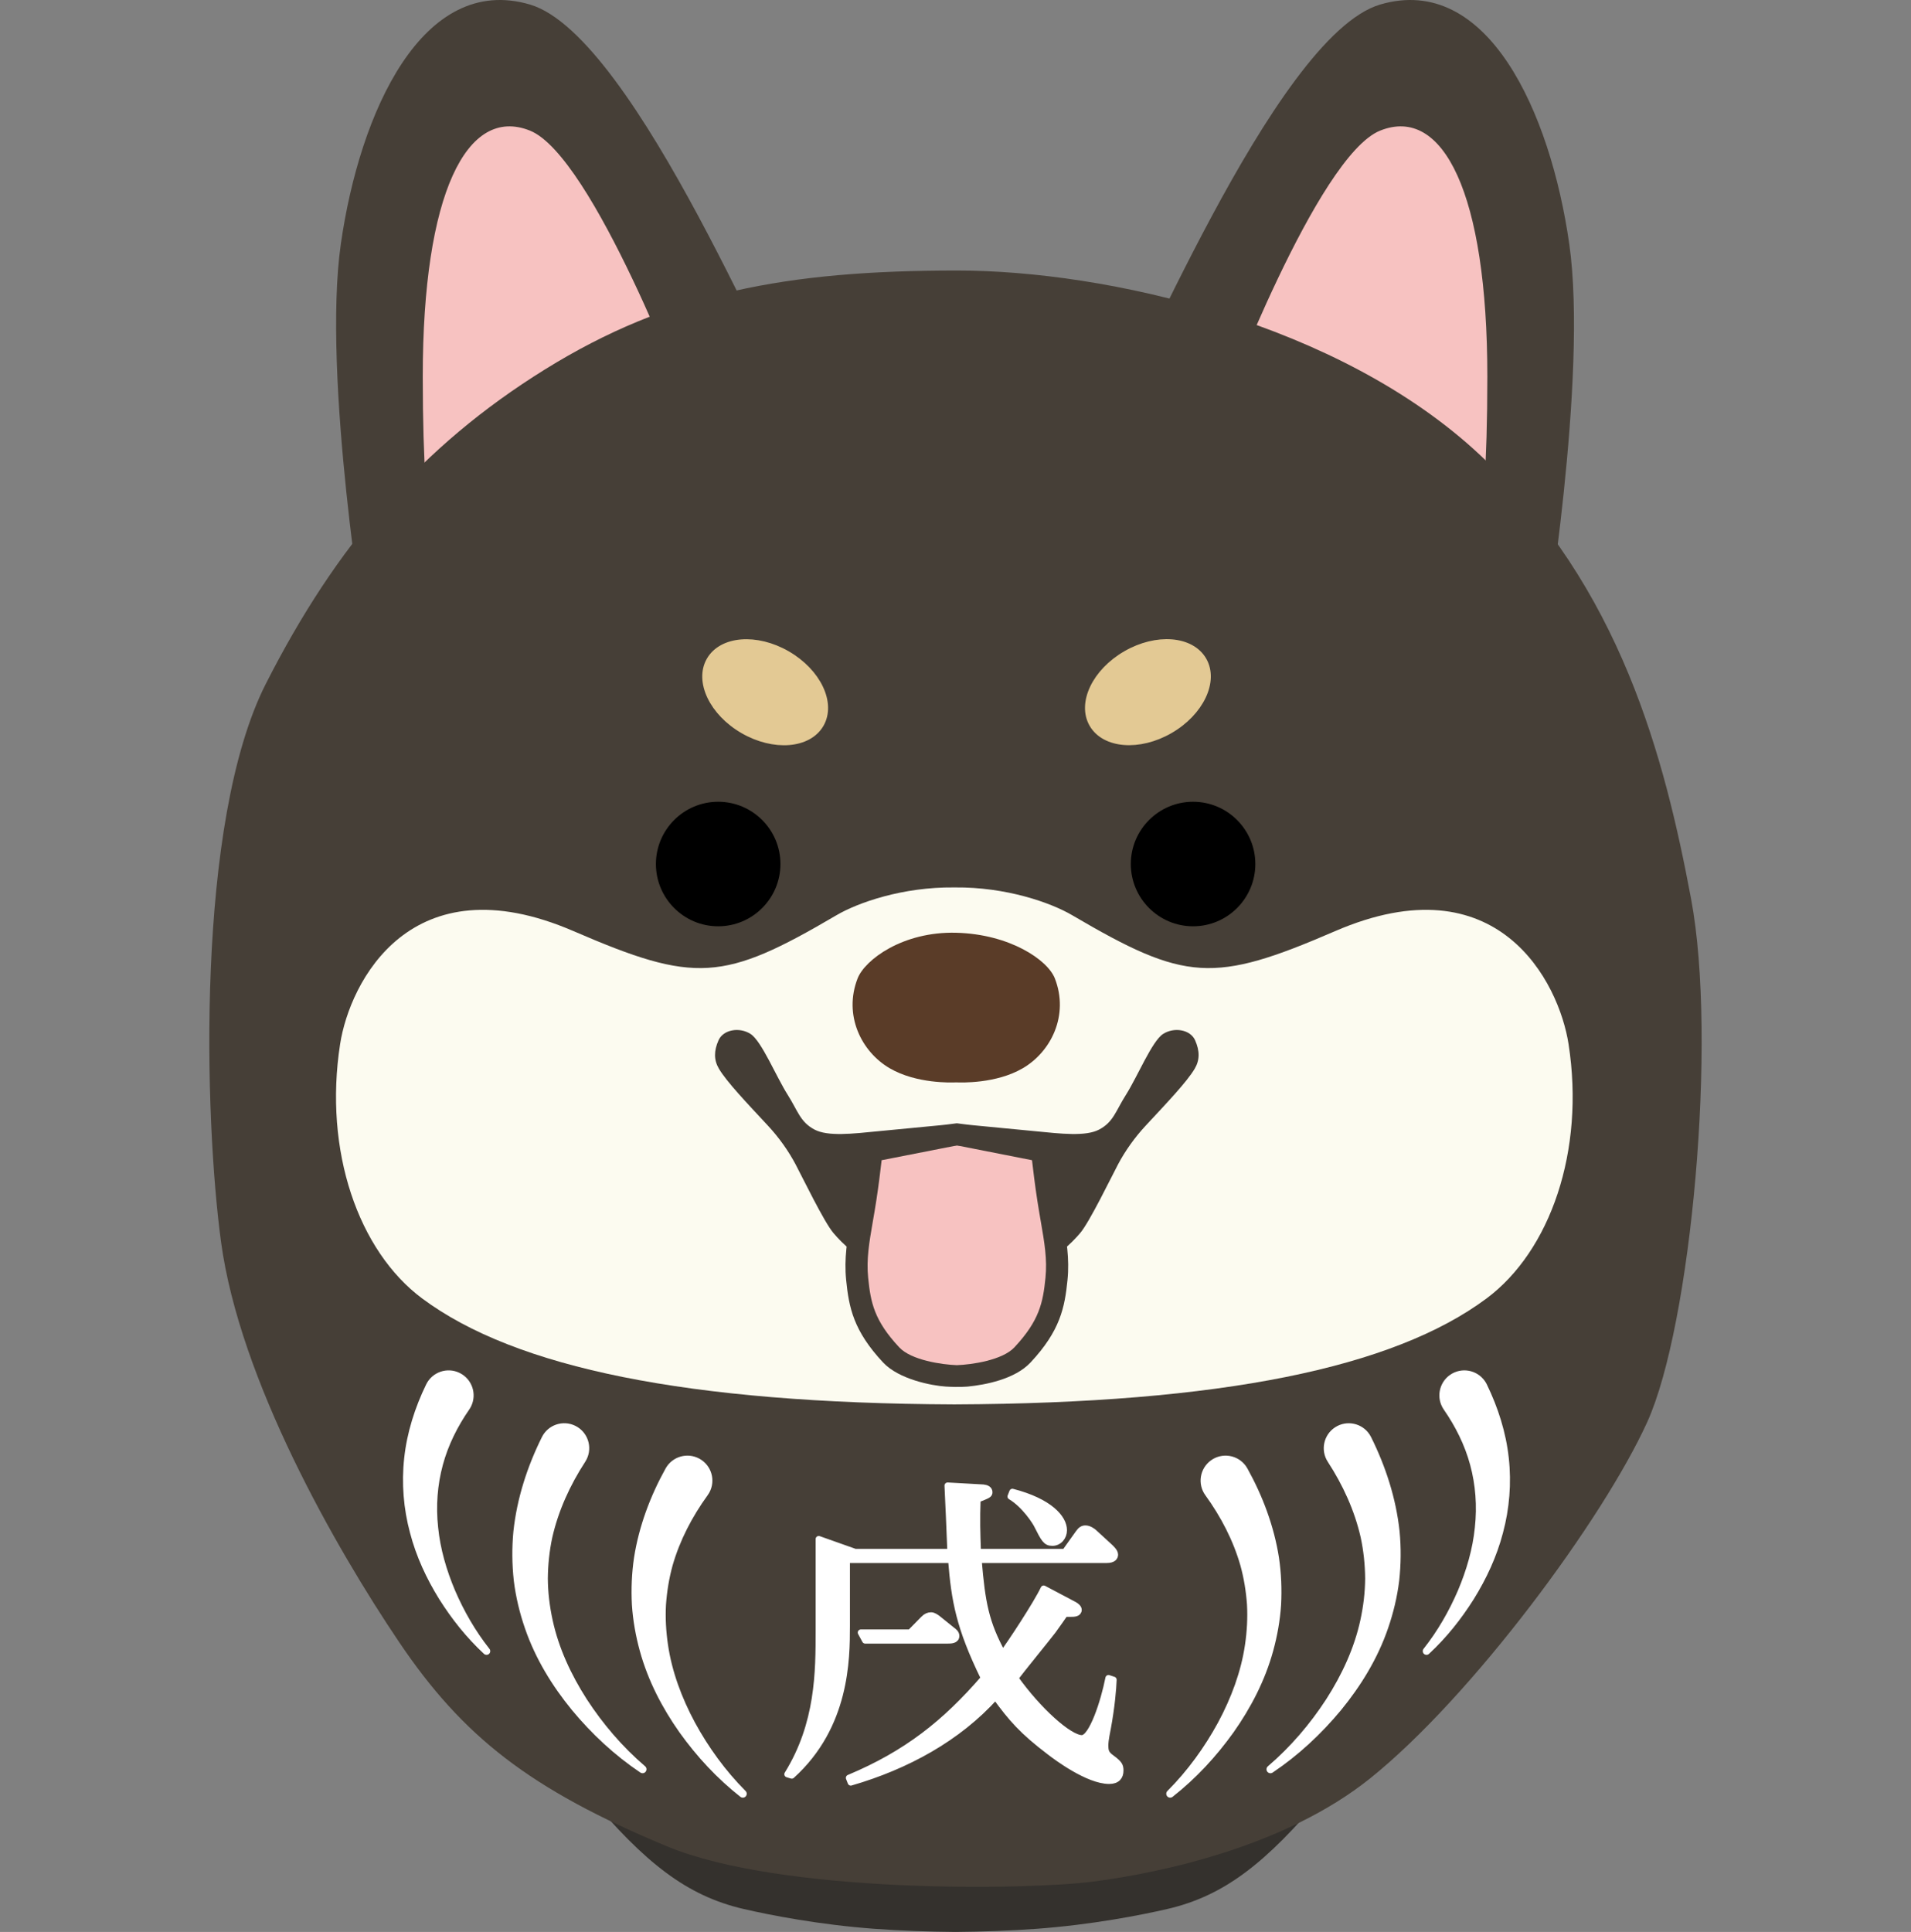 <?xml version="1.0" encoding="utf-8"?>
<!-- Generator: Adobe Illustrator 21.1.0, SVG Export Plug-In . SVG Version: 6.00 Build 0)  -->
<svg version="1.1" id="デザイン" xmlns="http://www.w3.org/2000/svg" xmlns:xlink="http://www.w3.org/1999/xlink" x="0px"
	 y="0px" width="306.71px" height="310.012px" viewBox="0 0 306.71 310.012" style="enable-background:new 0 0 306.71 310.012;"
	 xml:space="preserve">
<rect x="0" y="0" width="306.71" height="310.012" fill="#808080" stroke="none"/>
<style type="text/css">
	.st0{fill:#966C46;}
	.st1{fill:#AC8359;}
	.st2{fill:#F7C2C1;}
	.st3{fill:#E3C994;stroke:#E3C994;stroke-width:0.964;stroke-linecap:round;stroke-linejoin:round;stroke-miterlimit:10;}
	.st4{fill:#FCFBF0;}
	.st5{fill:#5A3C28;}
	.st6{fill:none;stroke:#FFFFFF;stroke-linecap:round;stroke-linejoin:round;stroke-miterlimit:10;}
	.st7{fill:#FFFFFF;}
	.st8{fill:#443D35;}
	.st9{fill:#CF8B5B;}
	.st10{fill:#F29FAA;}
	.st11{fill:#E7E2DC;}
	.st12{fill:none;stroke:#C9A063;stroke-linecap:round;stroke-linejoin:round;stroke-miterlimit:10;}
	.st13{fill:#C9A063;}
	.st14{fill:#FEFAE8;}
	.st15{fill:#675042;}
	.st16{fill:#40220F;}
	.st17{fill:#EE8B91;}
	.st18{fill:none;stroke:#40220F;stroke-width:1.8;stroke-linecap:round;stroke-linejoin:round;stroke-miterlimit:10;}
	.st19{fill:none;stroke:#FFFFFF;stroke-width:0.819;stroke-linecap:round;stroke-linejoin:round;stroke-miterlimit:10;}
	.st20{fill:#34312D;}
	.st21{fill:#463F37;}
	.st22{fill:#5B5049;}
	.st23{fill:#EA9E9C;}
	.st24{fill:#8D766A;}
	.st25{fill:#875634;}
	.st26{fill:#BD8A58;}
	.st27{fill:#B2794D;}
	.st28{fill:none;stroke:#000000;stroke-width:3;stroke-linecap:round;stroke-linejoin:round;stroke-miterlimit:10;}
</style>
<g>
	<path class="st20" d="M154.216,279.368l-0.861,0.047l-0.861-0.047l-62.748,0.164l4.585,8.464
		c9.17,10.933,15.871,16.223,25.04,18.34c4.142,0.956,12.024,2.517,20.985,3.174c4.211,0.309,8.647,0.462,12.979,0.501v0.001
		c0.007,0,0.013,0,0.02,0c0.007,0,0.013,0,0.02,0v-0.001c4.332-0.039,8.768-0.192,12.979-0.501
		c8.96-0.658,16.843-2.219,20.984-3.174c9.17-2.116,15.871-7.406,25.04-18.34l4.585-8.464L154.216,279.368z"/>
	<g>
		<path class="st21" d="M178.025,66.473c3.035-2.023,26.299-60.689,43.494-65.747c17.195-5.057,27.31,17.195,30.345,38.437
			c3.035,21.241-4.046,63.724-4.046,63.724L178.025,66.473z"/>
		<path class="st2" d="M196.232,65.462c0,0,15.172-40.46,25.287-44.506c10.115-4.046,17.195,10.115,17.195,39.448
			s-3.035,30.345-3.035,30.345L196.232,65.462z"/>
		<path class="st21" d="M128.541,66.473c-3.034-2.023-26.299-60.689-43.494-65.747c-17.195-5.057-27.31,17.195-30.345,38.437
			c-3.035,21.241,4.046,63.724,4.046,63.724L128.541,66.473z"/>
		<path class="st2" d="M110.334,65.462c0,0-15.172-40.46-25.287-44.506C74.932,16.91,67.852,31.071,67.852,60.404
			s3.034,30.345,3.034,30.345L110.334,65.462z"/>
	</g>
	<path class="st21" d="M87.463,59.282c19.891-12.344,38.795-15.871,66.163-15.871c23.982,0,61.367,8.464,83.938,29.625
		c22.572,21.161,29.625,48.67,33.857,71.242c4.232,22.572,0,68.421-7.054,83.938c-7.054,15.518-28.071,43.99-44.438,57.135
		c-13.614,10.933-33.505,15.165-44.438,16.576c-10.933,1.411-50.198,1.925-68.421-5.643c-22.078-9.17-32.799-17.634-43.027-32.799
		c-10.228-15.165-25.559-42.02-28.567-64.188c-2.68-19.75-4.091-67.362,7.195-89.581C53.959,87.497,67.572,71.626,87.463,59.282z"/>
	
		<ellipse transform="matrix(0.5 -0.866 0.866 0.5 -34.792 161.897)" class="st3" cx="122.81" cy="111.079" rx="7.098" ry="10.316"/>
	
		<ellipse transform="matrix(0.866 -0.5 0.5 0.866 -30.856 106.998)" class="st3" cx="184.241" cy="111.079" rx="10.316" ry="7.098"/>
	<g>
		<g>
			<path class="st6" d="M157.807,238.709c0.52,0.053,0.982,0.265,0.982,0.742c0,0.424-0.231,0.477-1.907,1.166
				c-0.115,3.286-0.058,5.14,0.058,8.426h13.98l2.195-3.074c0.347-0.477,0.636-0.689,1.098-0.689c0.578,0,1.155,0.424,1.387,0.636
				l2.368,2.172c0.405,0.371,0.982,0.901,0.982,1.378c0,0.371-0.231,0.848-1.329,0.848h-20.566
				c0.578,6.889,1.156,10.069,3.871,15.05c1.213-1.59,5.431-8.002,6.586-10.44l4.91,2.597c0.289,0.159,0.693,0.477,0.693,0.795
				c0,0.636-0.751,0.636-1.271,0.636h-0.924c-0.462,0.689-1.04,1.484-1.906,2.703c-0.924,1.219-5.257,6.518-6.066,7.631
				c3.697,5.193,8.665,9.645,10.688,9.645c1.618,0,3.524-5.83,4.275-9.645l0.809,0.265c-0.058,1.484-0.289,4.293-0.924,7.737
				c-0.405,2.014-0.405,2.438-0.405,2.756c0,0.901,0.058,1.378,1.04,2.067c1.213,0.901,1.386,1.219,1.386,2.014
				c0,0.954-0.52,1.643-1.791,1.643c-3.409,0-8.492-3.815-9.59-4.664c-4.333-3.285-6.124-5.352-8.665-8.85
				c-6.008,6.677-14.269,11.182-23.224,13.778l-0.289-0.742c9.243-3.868,15.424-8.797,21.664-16.004
				c-3.986-8.161-4.737-12.454-5.257-18.972h-16.753v10.599c0,5.352-0.058,16.057-8.839,24.006l-0.693-0.212
				c5.026-8.108,5.026-16.481,5.026-23.105v-14.627l5.834,2.067h15.309c-0.058-1.749-0.404-9.698-0.462-10.652L157.807,238.709z
				 M146.08,261.973l2.138-2.173c0.404-0.424,0.809-0.583,1.213-0.583s0.809,0.318,1.04,0.477l2.368,1.908
				c0.232,0.159,0.636,0.477,0.636,0.901c0,0.742-0.867,0.742-1.387,0.742h-13.229l-0.693-1.271H146.08z M162.487,239.398
				c5.95,1.537,8.261,4.187,8.261,6.147c0,1.06-0.751,2.014-1.849,2.014c-1.04,0-1.329-0.583-2.484-2.862
				c-0.173-0.371-1.906-3.179-4.217-4.557L162.487,239.398z"/>
		</g>
		<g>
			<path class="st7" d="M157.807,238.709c0.52,0.053,0.982,0.265,0.982,0.742c0,0.424-0.231,0.477-1.907,1.166
				c-0.115,3.286-0.058,5.14,0.058,8.426h13.98l2.195-3.074c0.347-0.477,0.636-0.689,1.098-0.689c0.578,0,1.155,0.424,1.387,0.636
				l2.368,2.172c0.405,0.371,0.982,0.901,0.982,1.378c0,0.371-0.231,0.848-1.329,0.848h-20.566
				c0.578,6.889,1.156,10.069,3.871,15.05c1.213-1.59,5.431-8.002,6.586-10.44l4.91,2.597c0.289,0.159,0.693,0.477,0.693,0.795
				c0,0.636-0.751,0.636-1.271,0.636h-0.924c-0.462,0.689-1.04,1.484-1.906,2.703c-0.924,1.219-5.257,6.518-6.066,7.631
				c3.697,5.193,8.665,9.645,10.688,9.645c1.618,0,3.524-5.83,4.275-9.645l0.809,0.265c-0.058,1.484-0.289,4.293-0.924,7.737
				c-0.405,2.014-0.405,2.438-0.405,2.756c0,0.901,0.058,1.378,1.04,2.067c1.213,0.901,1.386,1.219,1.386,2.014
				c0,0.954-0.52,1.643-1.791,1.643c-3.409,0-8.492-3.815-9.59-4.664c-4.333-3.285-6.124-5.352-8.665-8.85
				c-6.008,6.677-14.269,11.182-23.224,13.778l-0.289-0.742c9.243-3.868,15.424-8.797,21.664-16.004
				c-3.986-8.161-4.737-12.454-5.257-18.972h-16.753v10.599c0,5.352-0.058,16.057-8.839,24.006l-0.693-0.212
				c5.026-8.108,5.026-16.481,5.026-23.105v-14.627l5.834,2.067h15.309c-0.058-1.749-0.404-9.698-0.462-10.652L157.807,238.709z
				 M146.08,261.973l2.138-2.173c0.404-0.424,0.809-0.583,1.213-0.583s0.809,0.318,1.04,0.477l2.368,1.908
				c0.232,0.159,0.636,0.477,0.636,0.901c0,0.742-0.867,0.742-1.387,0.742h-13.229l-0.693-1.271H146.08z M162.487,239.398
				c5.95,1.537,8.261,4.187,8.261,6.147c0,1.06-0.751,2.014-1.849,2.014c-1.04,0-1.329-0.583-2.484-2.862
				c-0.173-0.371-1.906-3.179-4.217-4.557L162.487,239.398z"/>
		</g>
	</g>
	<path class="st4" d="M251.746,167.528c-1.536-9.887-11.312-29.413-37.458-18.113c-19.542,8.446-24.042,8.113-42.208-2.554
		c-3.468-2.036-10.646-4.54-18.824-4.457v-0.001c-0.029,0-0.058,0.001-0.088,0c-0.03,0-0.058-0.001-0.088,0v0.001
		c-8.178-0.083-15.355,2.421-18.824,4.457c-18.167,10.667-22.667,11-42.208,2.554c-26.146-11.301-35.922,8.226-37.458,18.113
		c-2.667,17.167,2.941,33.221,13.167,40.833c14.979,11.151,42.591,16.817,85.323,16.999v0.001c0.03,0,0.059-0.001,0.089-0.001
		c0.03,0,0.059,0.001,0.089,0.001v-0.001c42.731-0.182,70.344-5.848,85.323-16.999C248.805,200.749,254.413,184.695,251.746,167.528
		z"/>
	<path class="st5" d="M169.304,157.012c-1.164-2.993-7.25-7.109-15.832-7.336c-8.582-0.227-14.668,4.342-15.832,7.336
		c-2.286,5.879,0.583,11.75,5.167,14.417c4.287,2.494,9.929,2.293,10.665,2.255c0.737,0.038,6.379,0.239,10.665-2.255
		C168.721,168.762,171.59,162.89,169.304,157.012z"/>
	<path d="M191.485,148.641c-5.51,0-9.993-4.483-9.993-9.994c0-5.509,4.483-9.992,9.993-9.992c5.51,0,9.993,4.483,9.993,9.992
		C201.478,144.158,196.995,148.641,191.485,148.641z"/>
	<path d="M115.265,148.641c-5.51,0-9.993-4.483-9.993-9.994c0-5.509,4.483-9.992,9.993-9.992c5.51,0,9.993,4.483,9.993,9.992
		C125.258,144.158,120.775,148.641,115.265,148.641z"/>
	<g>
		<g>
			<g>
				<path class="st7" d="M118.833,288.332c-3.753-2.949-6.982-6.436-9.779-10.341c-2.759-3.912-5.052-8.285-6.366-13.078
					c-0.657-2.39-1.102-4.866-1.268-7.386c-0.133-2.518-0.032-5.066,0.342-7.587c0.787-5.034,2.612-9.88,5.059-14.29l0.004-0.007
					c1.074-1.935,3.513-2.634,5.448-1.56c1.935,1.074,2.634,3.513,1.56,5.449c-0.075,0.136-0.171,0.283-0.259,0.407
					c-2.497,3.447-4.471,7.234-5.632,11.294c-0.559,2.034-0.9,4.127-1.052,6.255c-0.118,2.129,0.001,4.285,0.318,6.436
					c0.629,4.308,2.205,8.541,4.34,12.509c2.153,3.95,4.882,7.721,8.087,10.934l0.029,0.029c0.245,0.246,0.244,0.643-0.001,0.888
					C119.437,288.51,119.079,288.526,118.833,288.332z"/>
			</g>
		</g>
		<g>
			<g>
				<path class="st7" d="M102.775,284.436c-4.133-2.777-7.767-6.158-10.971-10.012c-3.165-3.864-5.877-8.252-7.559-13.159
					c-0.843-2.446-1.461-4.999-1.782-7.615c-0.286-2.616-0.317-5.277-0.062-7.923c0.563-5.283,2.232-10.414,4.569-15.114
					l0.003-0.007c0.985-1.982,3.39-2.789,5.372-1.804c1.982,0.985,2.789,3.39,1.804,5.372c-0.069,0.138-0.147,0.273-0.228,0.4
					c-2.433,3.742-4.294,7.813-5.278,12.121c-0.463,2.157-0.696,4.363-0.717,6.593c0.014,2.229,0.285,4.47,0.769,6.689
					c0.961,4.449,2.941,8.739,5.485,12.7c2.563,3.943,5.718,7.644,9.326,10.725l0.032,0.027c0.266,0.227,0.297,0.626,0.07,0.892
					C103.398,284.569,103.038,284.613,102.775,284.436z"/>
			</g>
		</g>
		<g>
			<g>
				<path class="st7" d="M77.678,265.391c-2.795-2.592-5.153-5.551-7.196-8.796c-2.013-3.25-3.684-6.804-4.681-10.645
					c-1.027-3.825-1.377-7.927-0.925-12.006c0.442-4.081,1.717-8.08,3.514-11.775l0.005-0.01c0.969-1.993,3.37-2.823,5.363-1.854
					c1.993,0.969,2.823,3.37,1.854,5.363c-0.087,0.18-0.2,0.368-0.309,0.529c-1.873,2.706-3.366,5.673-4.228,8.871
					c-0.867,3.192-1.128,6.599-0.756,10.026c0.34,3.433,1.332,6.862,2.728,10.154c1.412,3.277,3.248,6.482,5.483,9.303l0.025,0.031
					c0.205,0.259,0.161,0.635-0.097,0.84C78.221,265.607,77.89,265.589,77.678,265.391z"/>
			</g>
		</g>
	</g>
	<g>
		<g>
			<g>
				<path class="st7" d="M187.394,287.366c3.206-3.213,5.934-6.984,8.087-10.934c2.135-3.968,3.711-8.2,4.34-12.509
					c0.317-2.151,0.436-4.307,0.318-6.436c-0.151-2.128-0.492-4.221-1.052-6.255c-1.161-4.061-3.136-7.847-5.632-11.294
					c-1.298-1.793-0.897-4.298,0.895-5.596c1.793-1.298,4.298-0.898,5.596,0.895c0.091,0.126,0.173,0.255,0.248,0.386l0.015,0.027
					c2.447,4.41,4.272,9.256,5.059,14.29c0.374,2.521,0.475,5.069,0.342,7.587c-0.166,2.52-0.611,4.996-1.268,7.386
					c-1.314,4.793-3.607,9.166-6.366,13.078c-2.797,3.905-6.026,7.392-9.779,10.341c-0.273,0.214-0.667,0.167-0.882-0.106
					c-0.198-0.253-0.172-0.61,0.049-0.832L187.394,287.366z"/>
			</g>
		</g>
		<g>
			<g>
				<path class="st7" d="M203.523,283.404c3.607-3.082,6.763-6.783,9.326-10.725c2.544-3.961,4.525-8.252,5.485-12.7
					c0.485-2.219,0.755-4.46,0.769-6.689c-0.021-2.23-0.254-4.436-0.717-6.593c-0.983-4.309-2.845-8.379-5.278-12.121
					c-1.206-1.855-0.68-4.337,1.176-5.543c1.855-1.206,4.337-0.68,5.543,1.176c0.084,0.129,0.16,0.262,0.227,0.397l0.005,0.01
					c2.337,4.7,4.006,9.831,4.569,15.114c0.255,2.646,0.225,5.306-0.062,7.923c-0.321,2.616-0.939,5.169-1.781,7.615
					c-1.682,4.908-4.394,9.295-7.559,13.159c-3.204,3.854-6.838,7.235-10.971,10.012c-0.29,0.195-0.683,0.118-0.878-0.172
					c-0.181-0.269-0.127-0.628,0.114-0.834L203.523,283.404z"/>
			</g>
		</g>
		<g>
			<g>
				<path class="st7" d="M228.501,264.55c2.235-2.821,4.07-6.026,5.483-9.303c1.396-3.292,2.388-6.721,2.728-10.154
					c0.372-3.428,0.111-6.834-0.756-10.026c-0.862-3.197-2.355-6.164-4.228-8.871c-1.261-1.822-0.806-4.321,1.016-5.582
					c1.822-1.261,4.321-0.806,5.582,1.016c0.114,0.164,0.213,0.334,0.299,0.508l0.014,0.031c1.797,3.695,3.072,7.695,3.514,11.775
					c0.453,4.079,0.102,8.181-0.925,12.006c-0.997,3.84-2.668,7.394-4.681,10.645c-2.044,3.245-4.401,6.203-7.196,8.796
					c-0.242,0.225-0.621,0.21-0.845-0.032c-0.203-0.219-0.211-0.551-0.03-0.778L228.501,264.55z"/>
			</g>
		</g>
	</g>
	<g>
		<path class="st8" d="M191.81,166.929c-0.766-1.723-3.362-2.156-5.138-1.015c-1.776,1.142-4.097,6.826-5.962,9.768
			c-1.649,2.6-2,4.368-4.313,5.582c-2.153,1.129-6.083,0.67-10.275,0.254c-3.343-0.332-5.264-0.507-9.895-0.951
			c-1.38-0.132-2.543-0.315-2.657-0.316c-0.113-0.001-1.284,0.184-2.664,0.316c-4.63,0.444-6.552,0.619-9.895,0.951
			c-4.193,0.416-8.123,0.876-10.275-0.254c-2.313-1.214-2.664-2.981-4.313-5.582c-1.865-2.942-4.186-8.626-5.962-9.768
			c-1.776-1.142-4.372-0.708-5.138,1.015c-0.761,1.713-0.761,3.171,0.063,4.567c1.246,2.108,4.503,5.518,7.865,9.133
			c1.772,1.906,3.298,4.059,4.44,6.216c1.142,2.157,4.567,9.26,6.089,11.036c1.522,1.776,3.552,3.679,6.596,5.074
			c3.033,1.39,13.111,0.263,13.189,0.254c0.078,0.009,10.156,1.136,13.189-0.254c3.044-1.395,5.074-3.298,6.596-5.074
			c1.522-1.776,4.947-8.88,6.089-11.036c1.142-2.157,2.668-4.31,4.44-6.216c3.362-3.615,6.62-7.026,7.865-9.133
			C192.571,170.101,192.571,168.642,191.81,166.929z"/>
		<path class="st2" d="M168.251,192.427c-0.604-3.913-1.015-7.95-1.015-7.95l-13.638-0.673v-0.003l-0.031,0.001l-0.032-0.001v0.003
			l-13.637,0.673c0,0-0.41,4.037-1.015,7.95c-0.803,5.201-1.732,8.644-1.311,12.812c0.423,4.186,1.07,7.489,5.455,12.178
			c2.904,3.106,9.872,3.402,10.508,3.423v0.002c0,0,0.024-0.001,0.032-0.001c0.008,0,0.031,0.001,0.031,0.001v-0.002
			c0.636-0.021,7.604-0.317,10.508-3.423c4.385-4.689,5.032-7.992,5.455-12.178C169.983,201.071,169.054,197.628,168.251,192.427z"
			/>
		<g>
			<path class="st8" d="M151.772,222.496c-2.173-0.141-7.487-1.134-10.042-3.866c-4.767-5.098-5.483-8.844-5.924-13.213
				c-0.351-3.47,0.174-6.502,0.782-10.014c0.175-1.013,0.361-2.086,0.541-3.248c0.591-3.824,0.999-7.819,1.003-7.859l0.154-1.519
				l13.474-0.665v-0.179l1.806,0.09l1.777-0.092l0.003,0.18l13.502,0.666l0.154,1.519c0.004,0.04,0.413,4.038,1.003,7.858l0,0
				c0.179,1.161,0.365,2.233,0.54,3.245c0.608,3.512,1.133,6.546,0.783,10.016c-0.441,4.369-1.158,8.116-5.925,13.213
				c-2.551,2.728-7.342,3.592-10.029,3.865C155.374,222.495,153.945,222.637,151.772,222.496z M141.499,186.176
				c-0.177,1.551-0.482,4.07-0.861,6.522c-0.183,1.185-0.372,2.279-0.551,3.311c-0.587,3.388-1.05,6.065-0.748,9.051
				c0.398,3.937,0.959,6.839,4.985,11.143c1.943,2.078,6.878,2.778,9.243,2.861c2.364-0.082,7.3-0.783,9.242-2.861
				c4.026-4.304,4.588-7.207,4.986-11.143c0.302-2.987-0.162-5.664-0.749-9.054c-0.178-1.032-0.368-2.125-0.55-3.308
				c-0.379-2.452-0.684-4.972-0.861-6.522l-12.037-2.372L141.499,186.176z"/>
		</g>
	</g>
</g>
</svg>
